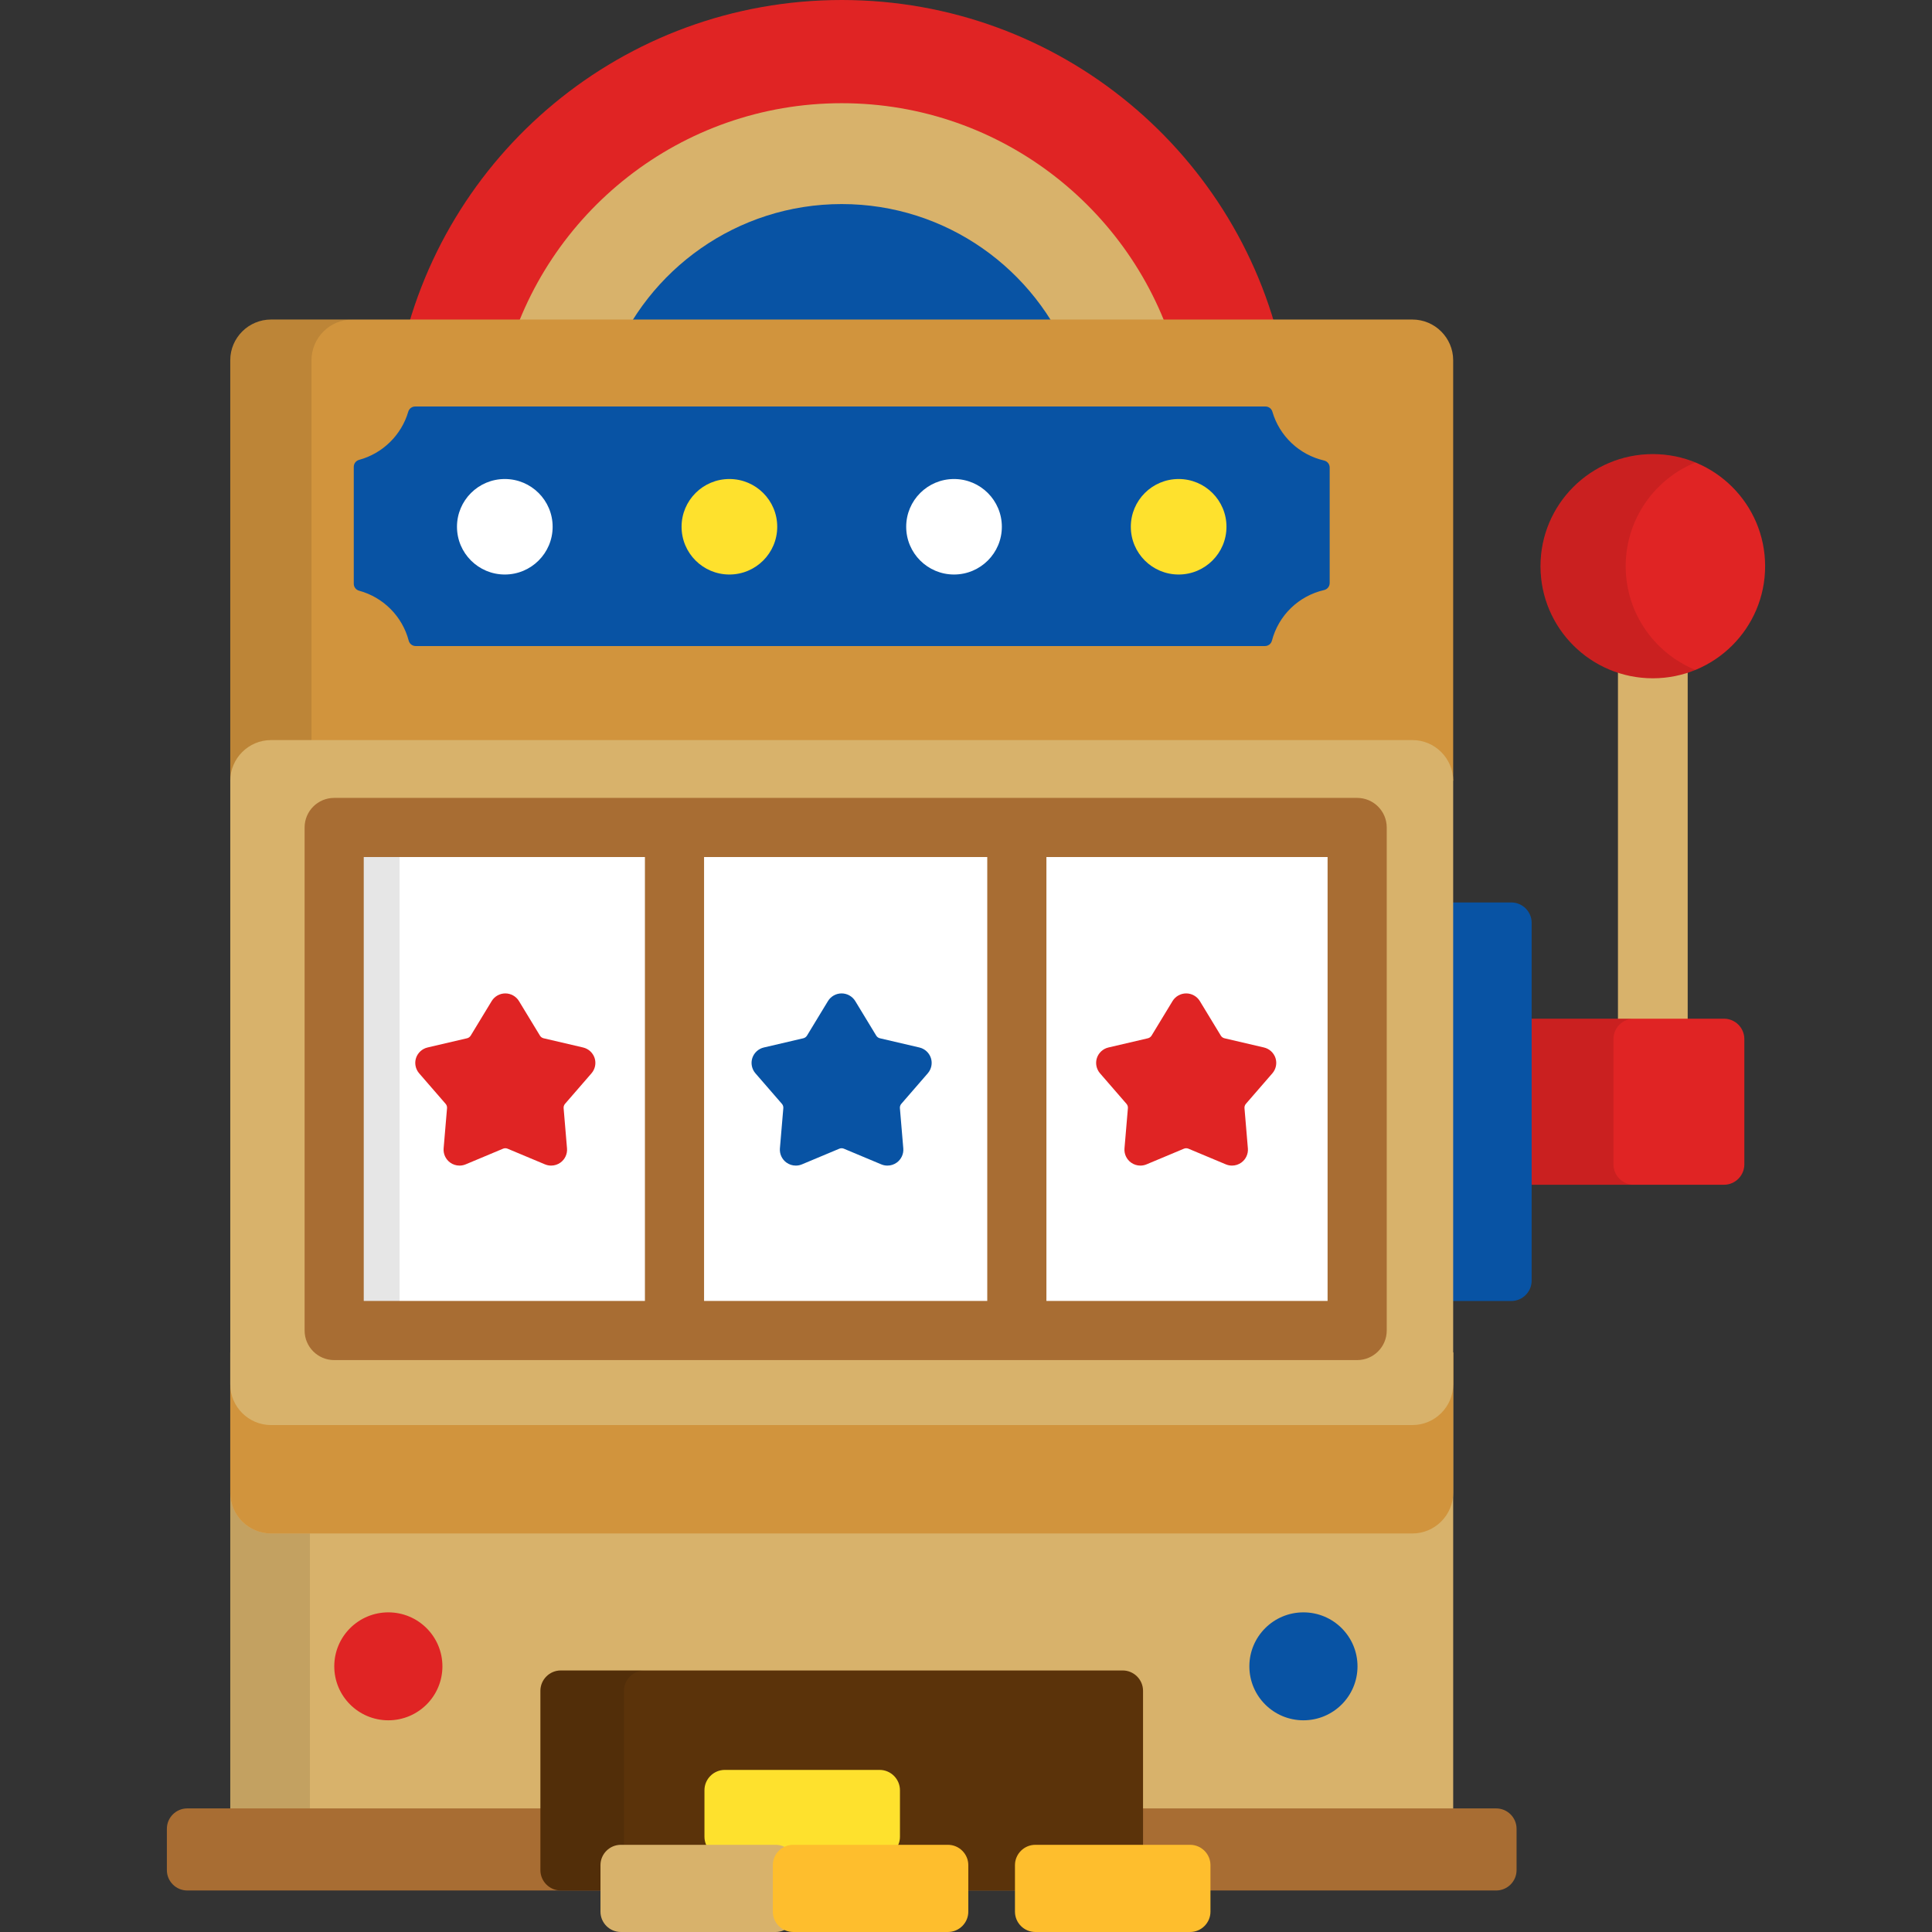 <?xml version="1.0" encoding="iso-8859-1"?>
<!-- Generator: Adobe Illustrator 19.0.0, SVG Export Plug-In . SVG Version: 6.00 Build 0)  -->
<svg version="1.1" id="Layer_1" xmlns="http://www.w3.org/2000/svg" xmlns:xlink="http://www.w3.org/1999/xlink" x="0px" y="0px"
	 viewBox="0 0 512 512" style="enable-background:new 0 0 512 512;" xml:space="preserve">
<rect x="0" y="0" width="512" height="512" fill="#333333" stroke="none"/>
<rect x="428.776" y="162.534" style="fill:#D8B26B;" width="18.48" height="132.086"/>
<ellipse style="fill:#E02424;" cx="438.013" cy="150.047" rx="29.763" ry="29.704"/>
<path style="opacity:0.1;enable-background:new    ;" d="M430.825,150.047c0-12.418,7.637-23.049,18.477-27.487
	c-3.482-1.425-7.29-2.217-11.286-2.217c-16.437,0-29.763,13.299-29.763,29.704c0,16.406,13.326,29.704,29.763,29.704
	c3.996,0,7.804-0.791,11.286-2.216C438.463,173.097,430.825,162.465,430.825,150.047z"/>
<path style="fill:#E02424;" d="M462.268,308.581c0,2.964-2.428,5.39-5.396,5.39H399.32c-2.967,0-5.396-2.425-5.396-5.39v-33.228
	c0-2.964,2.427-5.39,5.396-5.39h57.552c2.967,0,5.396,2.425,5.396,5.39V308.581z"/>
<path style="opacity:0.1;enable-background:new    ;" d="M427.588,308.581v-33.228c0-2.964,2.428-5.39,5.396-5.39H399.32
	c-2.967,0-5.396,2.425-5.396,5.39v33.228c0,2.964,2.427,5.39,5.396,5.39h33.663C430.016,313.971,427.588,311.546,427.588,308.581z"
	/>
<path style="fill:#0853A4;" d="M405.905,339.387c0,2.964-2.428,5.389-5.396,5.389h-21.99c-2.967,0-5.396-2.424-5.396-5.389v-94.838
	c0-2.963,2.428-5.389,5.396-5.389h21.99c2.967,0,5.396,2.425,5.396,5.389V339.387z"/>
<path style="fill:#E02424;" d="M340.237,95.846C329.341,41.195,281.026,0,223.066,0c-57.962,0-106.277,41.195-117.172,95.846
	H340.237z"/>
<path style="fill:#D8B26B;" d="M312.105,95.846c-10.396-39.375-46.368-68.497-89.039-68.497s-78.645,29.122-89.04,68.497H312.105z"
	/>
<path style="fill:#0853A4;" d="M283.986,95.846c-9.441-24.403-33.18-41.767-60.921-41.767s-51.48,17.363-60.922,41.767H283.986z"/>
<rect x="61.024" y="358.4" style="fill:#D8B26B;" width="324.086" height="127.478"/>
<path style="opacity:0.1;enable-background:new    ;" d="M71.816,406.384c-5.935,0-10.792-4.85-10.792-10.778v90.272h21.112v-79.494
	H71.816z"/>
<path style="fill:#A86D33;" d="M49.62,479.249c-2.968,0-5.396,2.424-5.396,5.389v10.97c0,2.964,2.428,5.39,5.396,5.39h346.889
	c2.967,0,5.396-2.425,5.396-5.39v-10.97c0-2.964-2.428-5.389-5.396-5.389H49.62z"/>
<g>
	<path style="fill:#D1943D;" d="M61.024,358.4v37.205c0,5.929,4.857,10.778,10.792,10.778h302.498
		c5.935,0,10.792-4.85,10.792-10.778V358.4H61.024z"/>
	<path style="fill:#D1943D;" d="M385.105,206.89V95.461c0-5.929-4.856-10.779-10.792-10.779H71.816
		c-5.935,0-10.792,4.851-10.792,10.779V206.89H385.105z"/>
</g>
<path style="opacity:0.1;enable-background:new    ;" d="M93.341,84.682H71.816c-5.935,0-10.792,4.851-10.792,10.779V206.89h21.525
	V95.461C82.549,89.533,87.406,84.682,93.341,84.682z"/>
<path style="fill:#0853A4;" d="M110.154,171.209c-0.864,0-1.621-0.584-1.839-1.42c-1.685-6.432-6.727-11.509-13.156-13.248
	c-0.829-0.225-1.405-0.978-1.405-1.836v-30.998c0-0.859,0.577-1.612,1.406-1.837c6.24-1.685,11.234-6.579,13.034-12.769
	c0.236-0.811,0.98-1.371,1.826-1.371h225.349c0.846,0,1.59,0.559,1.826,1.371c1.881,6.467,7.134,11.428,13.709,12.944
	c0.863,0.199,1.475,0.968,1.475,1.853v30.616c0,0.886-0.612,1.654-1.475,1.854c-6.772,1.561-12.072,6.704-13.831,13.421
	c-0.218,0.837-0.975,1.42-1.839,1.42h-225.08V171.209z"/>
<path style="fill:#D8B26B;" d="M71.816,377.654c-5.935,0-10.792-4.851-10.792-10.779V206.907c0-5.929,4.857-10.778,10.792-10.778
	h302.498c5.935,0,10.792,4.85,10.792,10.778v159.968c0,5.929-4.856,10.779-10.792,10.779H71.816V377.654z"/>
<rect x="88.442" y="219.178" style="fill:#FFFFFF;" width="269.239" height="135.429"/>
<rect x="88.442" y="219.178" style="opacity:0.1;enable-background:new    ;" width="17.435" height="135.429"/>
<path style="fill:#5B330A;" d="M302.916,495.609c0,2.964-2.428,5.39-5.396,5.39H148.61c-2.968,0-5.396-2.425-5.396-5.39V448.08
	c0-2.963,2.428-5.389,5.396-5.389h148.91c2.967,0,5.396,2.425,5.396,5.389V495.609z"/>
<path style="opacity:0.1;enable-background:new    ;" d="M165.367,495.609V448.08c0-2.963,2.428-5.389,5.396-5.389h-22.152
	c-2.968,0-5.396,2.425-5.396,5.389v47.528c0,2.964,2.428,5.39,5.396,5.39h22.152C167.795,500.998,165.367,498.572,165.367,495.609z"
	/>
<path style="fill:#FEBE2D;" d="M320.786,506.61c0,2.964-2.428,5.39-5.396,5.39h-41.017c-2.967,0-5.396-2.425-5.396-5.39v-12.324
	c0-2.964,2.428-5.39,5.396-5.39h41.017c2.967,0,5.396,2.425,5.396,5.39V506.61z"/>
<path style="fill:#FEE12D;" d="M238.498,486.757c0,2.964-2.428,5.39-5.396,5.39h-41.017c-2.968,0-5.396-2.425-5.396-5.39v-12.324
	c0-2.965,2.428-5.39,5.396-5.39h41.017c2.967,0,5.396,2.424,5.396,5.39V486.757z"/>
<ellipse style="fill:#FFFFFF;" cx="133.78" cy="139.598" rx="12.675" ry="12.654"/>
<ellipse style="fill:#FEE12D;" cx="193.298" cy="139.598" rx="12.675" ry="12.654"/>
<ellipse style="fill:#FFFFFF;" cx="252.826" cy="139.598" rx="12.675" ry="12.654"/>
<ellipse style="fill:#FEE12D;" cx="312.353" cy="139.598" rx="12.675" ry="12.654"/>
<ellipse style="fill:#0853A4;" cx="345.424" cy="441.595" rx="14.33" ry="14.303"/>
<g>
	<ellipse style="fill:#E02424;" cx="102.914" cy="441.595" rx="14.33" ry="14.303"/>
	<path style="fill:#E02424;" d="M146.053,308.894c-0.564,0-1.115-0.112-1.634-0.329l-9.895-4.145
		c-0.195-0.085-0.402-0.126-0.61-0.126s-0.417,0.042-0.612,0.126l-9.893,4.145c-0.521,0.217-1.067,0.329-1.634,0.329
		c-0.899,0-1.758-0.278-2.483-0.804c-1.188-0.86-1.849-2.298-1.728-3.753l0.903-10.651c0.039-0.425-0.099-0.844-0.379-1.164
		l-7.015-8.089c-0.957-1.108-1.273-2.655-0.821-4.045c0.456-1.391,1.626-2.463,3.055-2.795l10.45-2.438
		c0.414-0.095,0.77-0.354,0.99-0.717l5.554-9.146c0.761-1.251,2.144-2.028,3.615-2.028c1.469,0,2.853,0.777,3.613,2.028l5.555,9.146
		c0.216,0.363,0.576,0.622,0.987,0.717l10.452,2.438c1.429,0.331,2.598,1.404,3.056,2.796c0.453,1.389,0.136,2.937-0.823,4.044
		l-7.015,8.089c-0.276,0.321-0.416,0.739-0.376,1.164l0.898,10.651c0.127,1.456-0.536,2.892-1.724,3.753
		C147.809,308.616,146.954,308.894,146.053,308.894z"/>
</g>
<path style="fill:#0853A4;" d="M235.173,308.894c-0.564,0-1.115-0.112-1.634-0.329l-9.894-4.145
	c-0.196-0.085-0.402-0.126-0.611-0.126c-0.208,0-0.417,0.042-0.612,0.126l-9.893,4.145c-0.519,0.217-1.067,0.329-1.634,0.329
	c-0.899,0-1.758-0.278-2.483-0.804c-1.188-0.86-1.849-2.298-1.728-3.753l0.903-10.651c0.038-0.425-0.099-0.844-0.379-1.164
	l-7.015-8.089c-0.958-1.108-1.272-2.655-0.82-4.045c0.456-1.391,1.626-2.463,3.055-2.795l10.449-2.438
	c0.414-0.095,0.77-0.354,0.99-0.717l5.553-9.146c0.761-1.251,2.145-2.028,3.615-2.028c1.469,0,2.852,0.777,3.614,2.028l5.554,9.146
	c0.217,0.363,0.576,0.622,0.988,0.717l10.451,2.438c1.429,0.331,2.599,1.404,3.056,2.796c0.455,1.389,0.137,2.937-0.823,4.044
	l-7.014,8.089c-0.276,0.321-0.416,0.739-0.377,1.164l0.898,10.651c0.127,1.456-0.536,2.892-1.723,3.753
	C236.931,308.616,236.075,308.894,235.173,308.894z"/>
<path style="fill:#E02424;" d="M326.489,308.894c-0.564,0-1.115-0.112-1.633-0.329l-9.894-4.145
	c-0.196-0.085-0.402-0.126-0.611-0.126c-0.208,0-0.418,0.042-0.612,0.126l-9.893,4.145c-0.52,0.217-1.067,0.329-1.634,0.329
	c-0.899,0-1.759-0.278-2.483-0.804c-1.188-0.86-1.849-2.298-1.728-3.753l0.903-10.651c0.038-0.425-0.099-0.844-0.379-1.164
	l-7.015-8.089c-0.958-1.108-1.273-2.655-0.821-4.045c0.457-1.391,1.626-2.463,3.055-2.795l10.45-2.438
	c0.413-0.095,0.77-0.354,0.99-0.717l5.554-9.146c0.761-1.251,2.145-2.028,3.616-2.028c1.469,0,2.852,0.777,3.613,2.028l5.555,9.146
	c0.216,0.363,0.576,0.622,0.988,0.717l10.451,2.438c1.429,0.331,2.599,1.404,3.056,2.796c0.455,1.389,0.137,2.937-0.823,4.044
	l-7.014,8.089c-0.277,0.321-0.416,0.739-0.377,1.164l0.898,10.651c0.128,1.456-0.536,2.892-1.723,3.753
	C328.246,308.616,327.391,308.894,326.489,308.894z"/>
<path style="fill:#D8B26B;" d="M210.94,506.61c0,2.964-2.428,5.39-5.396,5.39h-41.017c-2.968,0-5.396-2.425-5.396-5.39v-12.324
	c0-2.964,2.428-5.39,5.396-5.39h41.017c2.967,0,5.396,2.425,5.396,5.39V506.61z"/>
<path style="fill:#FEBE2D;" d="M256.611,506.61c0,2.964-2.428,5.39-5.396,5.39h-41.016c-2.967,0-5.396-2.425-5.396-5.39v-12.324
	c0-2.964,2.428-5.39,5.396-5.39h41.016c2.967,0,5.396,2.425,5.396,5.39V506.61z"/>
<path style="fill:#A86D33;" d="M359.661,211.453H88.56c-4.328,0-7.837,3.508-7.837,7.837V352.6c0,4.329,3.509,7.837,7.837,7.837
	h271.101c4.328,0,7.837-3.508,7.837-7.837V219.29C367.498,214.962,363.989,211.453,359.661,211.453z M96.397,227.126h74.515v117.637
	H96.397V227.126z M186.585,227.126h75.05v117.637h-75.05V227.126z M351.824,344.763H277.31V227.126h74.515L351.824,344.763
	L351.824,344.763z"/>
<g>
</g>
<g>
</g>
<g>
</g>
<g>
</g>
<g>
</g>
<g>
</g>
<g>
</g>
<g>
</g>
<g>
</g>
<g>
</g>
<g>
</g>
<g>
</g>
<g>
</g>
<g>
</g>
<g>
</g>
</svg>
